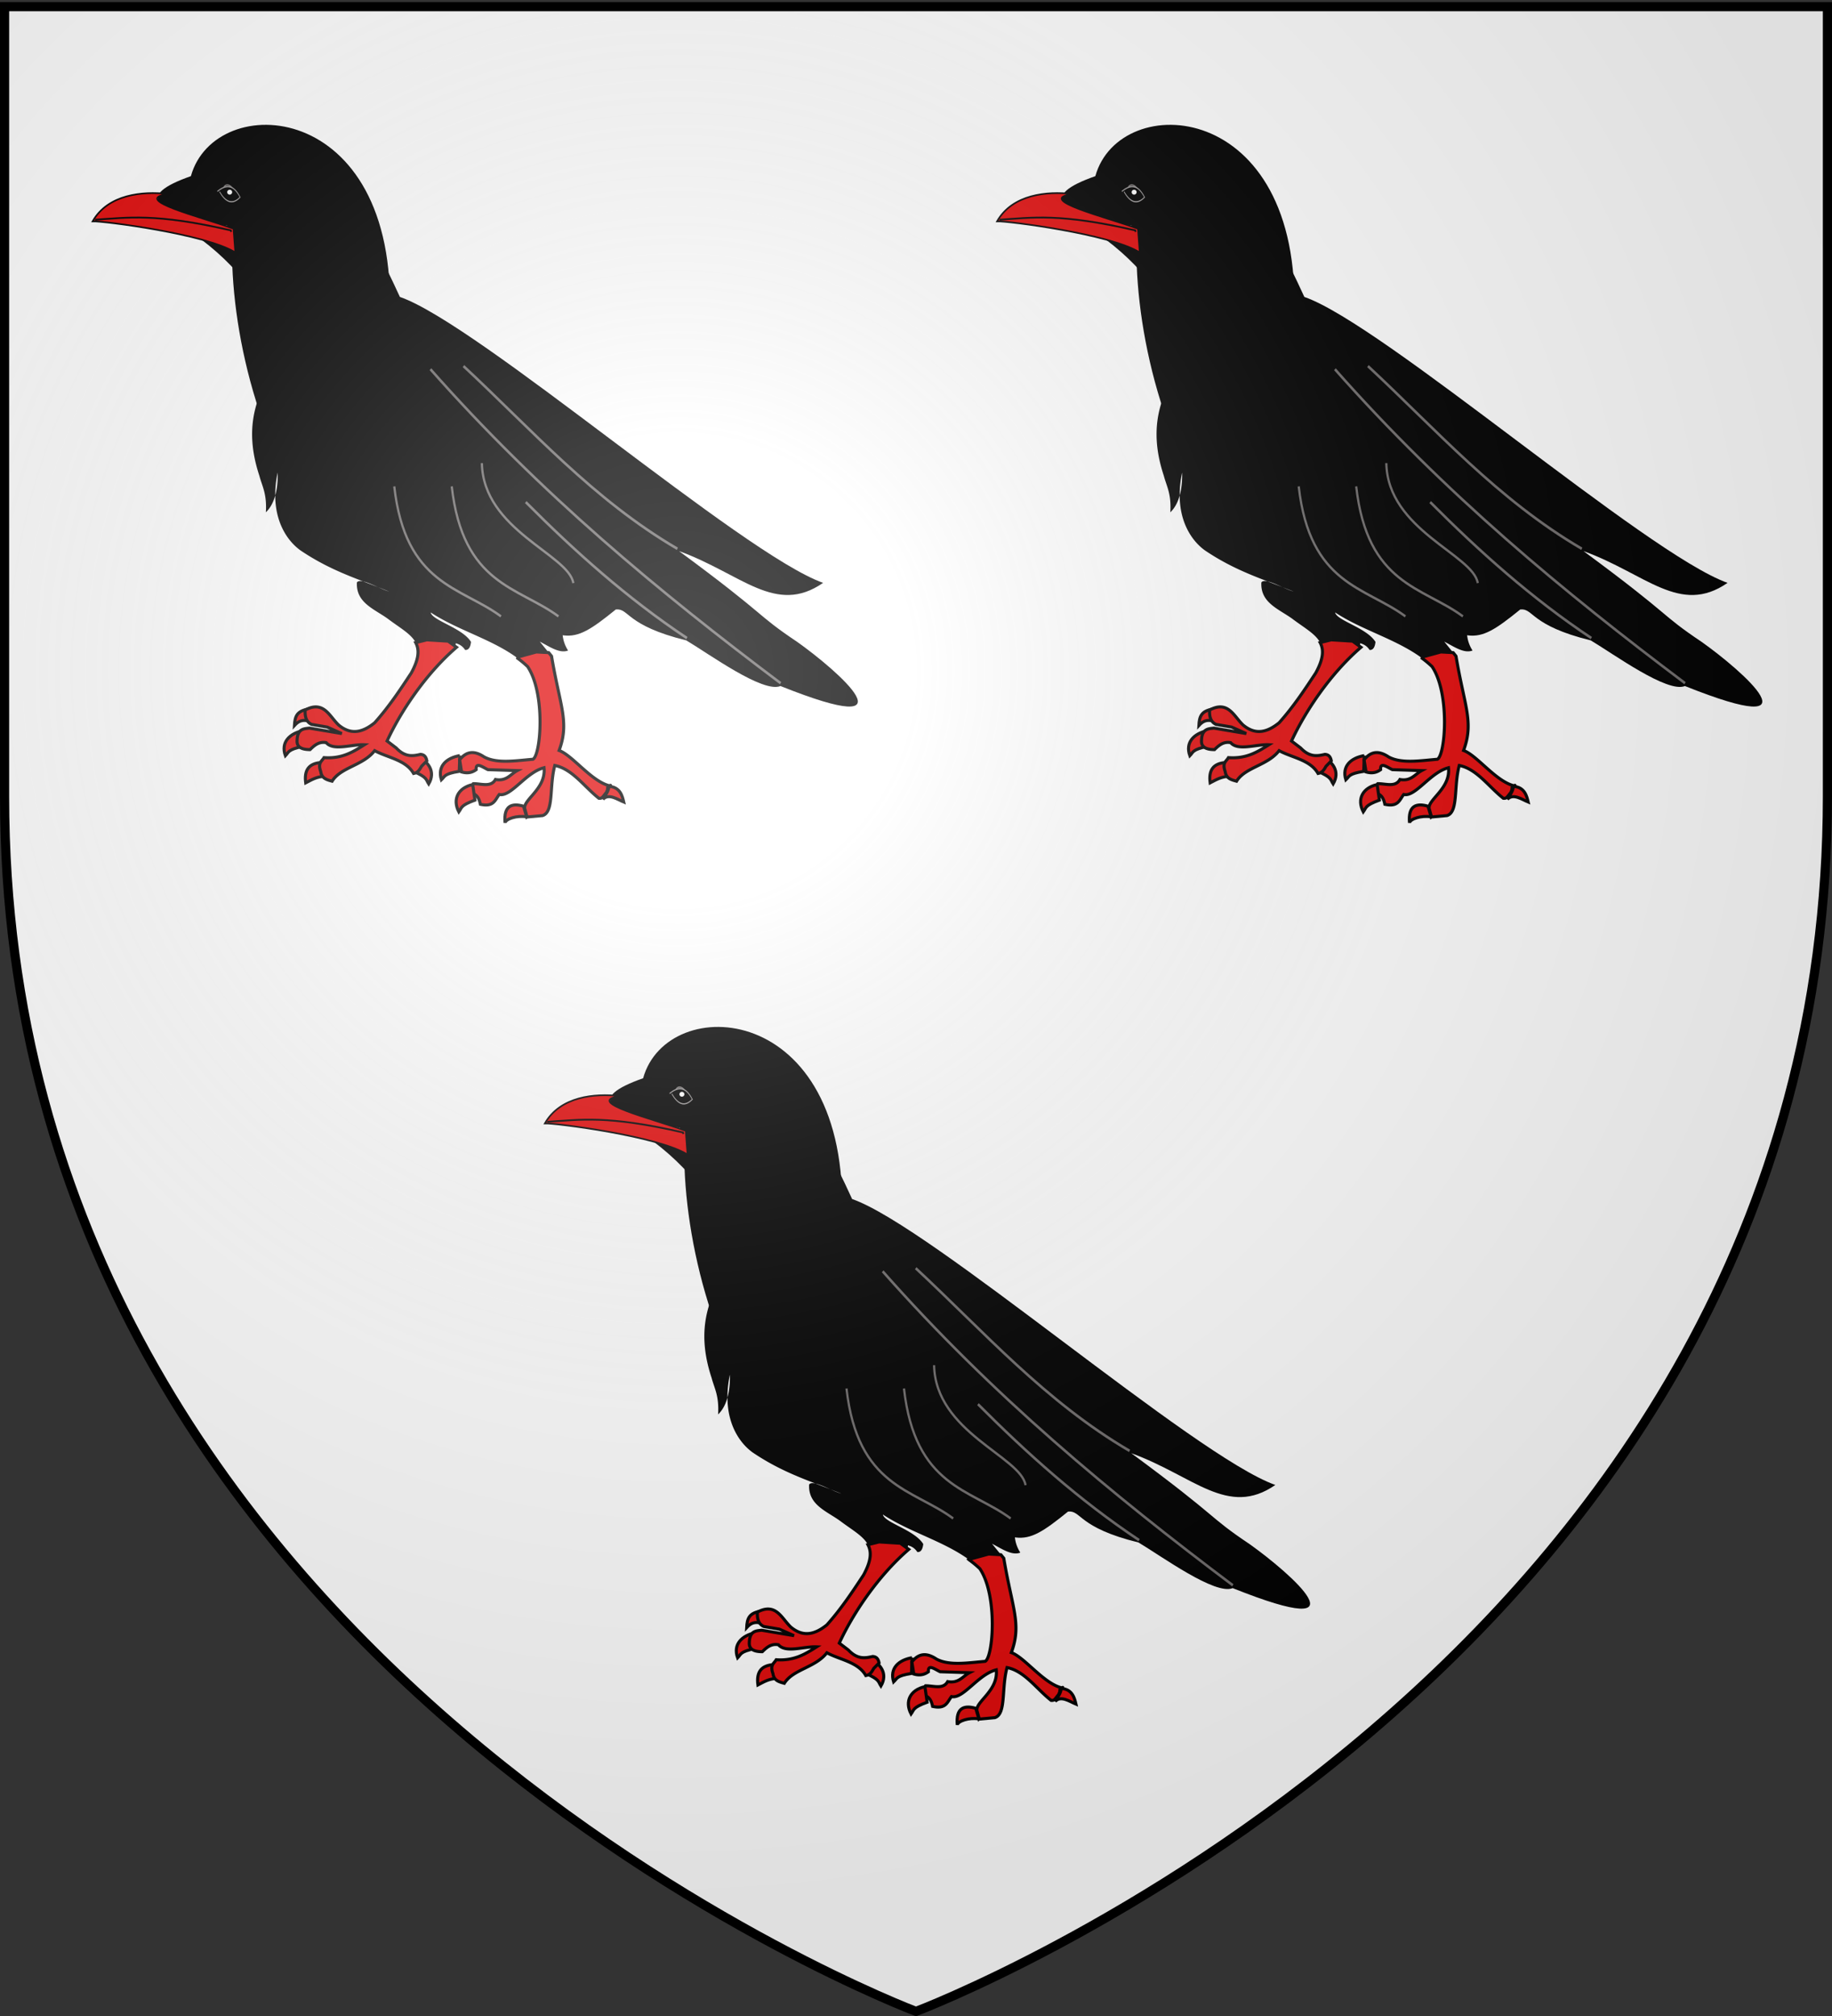 <svg xmlns="http://www.w3.org/2000/svg" xmlns:xlink="http://www.w3.org/1999/xlink" width="600" height="660" version="1.0"><rect width="100%" height="100%" fill="#333333" stroke="none"/><defs><radialGradient xlink:href="#a" id="c" cx="221.445" cy="226.331" r="300" fx="221.445" fy="226.331" gradientTransform="matrix(1.353 0 0 1.349 -77.63 -85.747)" gradientUnits="userSpaceOnUse"/><linearGradient id="a"><stop offset="0" style="stop-color:white;stop-opacity:.314"/><stop offset=".19" style="stop-color:white;stop-opacity:.251"/><stop offset=".6" style="stop-color:#6b6b6b;stop-opacity:.125"/><stop offset="1" style="stop-color:black;stop-opacity:.125"/></linearGradient></defs><g style="display:inline"><path d="M300 658.5s298.5-112.32 298.5-397.772V2.176H1.5v258.552C1.5 546.18 300 658.5 300 658.5z" style="fill:#fff;fill-opacity:1;fill-rule:evenodd;stroke:none;stroke-width:1px;stroke-linecap:butt;stroke-linejoin:miter;stroke-opacity:1"/></g><g id="b"><path d="M83.734 144.423c10.437 11.188 23.328 51.16 71.722 52.676 25.546 12.821 25.367 15.46 41.43 2.434 4.406-.48 3.194 5.234 23.08 10.119 7.544 4.488 25.142 17.343 30.848 14.94 45.288 18.096 18.695-5.061 5.551-14.4-14.123-9.464-9.222-7.99-38.766-29.772 20.44 7.4 31.587 21.183 47.18 10.401-26.488-9.386-112.867-84.697-138.607-93.61-50.458-110.359-70.04-20.725-42.438 47.212z" style="fill:#000;fill-opacity:1;fill-rule:evenodd;stroke:none;stroke-width:1.069;stroke-linecap:butt;stroke-linejoin:miter;stroke-miterlimit:4;stroke-dasharray:none;stroke-opacity:.502" transform="translate(4.796)"/><path d="m101.688 107.719-12.876 7.375c-10.08 12.912-13.981 24.559-8.656 40.687.936 3.519 2.486 5.842 2.125 11.938 1.28-1.23 2.355-2.94 3.063-5.531-.004-2.323.21-4.792.812-7.47.049 3.249-.294 5.574-.812 7.47.015 8.527 3.672 14.655 8.219 17.968 7.24 4.9 13.887 7.62 20.593 10.188 2.352.505 5.984 2.603 8.5 3.312a790.532 790.532 0 0 0-8.5-3.312c-.946-.203-1.713-.195-2.062.344-.365 6.806 5.967 8.76 10.406 12.093 3.85 2.874 7.346 4.78 8.844 7.594l3.656-.906 9.094.562.312.531c1.146.332 2.24.852 3.125 2.22 1.136.094 1.743-.85 1.938-2.626-2.818-4.623-12.685-6.972-13.219-9.656 8.737 5.77 19.71 8.633 28.156 14.75l.188-.094 6.281-1.719 4.031.22-2.906-3.595c3.182 1.625 6.457 3.988 9.25 2.907-4.314-6.806.106-13.6 1.875-20.406l22.844-.313c.875-1.484 1.408-2.92-.156-4-5.844-1.458-7.217-4.827-10.5-7.375-5.698-7.349-11.238-14.43-12.5-14.563-5.83-4.266-13.116-8.077-15.407-12.343-4.3-2.178-8.362-4.036-11.312-6.906l-4.688-4.438c-6.749-7.684-16.895-11.525-24.687-14.219-2.011.732-1.296 2.544-1.406 4.031-4.862-8.444-13.565-.11-13.032-10.343l-10.594-14.375z" style="fill:#000;fill-opacity:1;fill-rule:evenodd;stroke:none;stroke-width:2.574;stroke-linecap:butt;stroke-linejoin:miter;stroke-miterlimit:4;stroke-dasharray:none;stroke-opacity:.502" transform="translate(4.796)"/><path d="M194.623 257.434c-.035 1.552-1.172 2.859-1.938 4.248 1.846-2.047 4.809.067 6.79.883-.424-1.806-1.088-4.91-4.852-5.131zM95.975 232.168l.36 3.887c-2.211-.58-3.444.096-4.702 1.46.168-2.912.726-4.66 4.342-5.347zM94.34 239.203c-4.238.956-7.264 3.74-5.666 8.22 1.164-1.207.713-2.005 5.722-3.063l-.056-5.157zM100.875 249.604c-4.86.166-6.062 2.84-5.553 6.688 1.88-.97 3.625-2.084 6.367-2.15l-.814-4.538zM131.528 247.45c3.989 1.78 6.459 5.116 4.081 9.198-.925-1.417-.338-2.111-5.066-4.147l.985-5.052zM145.794 247.37c-4.276.743-7.424 3.372-6.03 7.928 1.218-1.148.803-1.968 5.854-2.776l.176-5.153z" style="fill:#e20909;fill-opacity:1;fill-rule:evenodd;stroke:#000;stroke-width:1;stroke-linecap:butt;stroke-linejoin:miter;stroke-miterlimit:4;stroke-dasharray:none;stroke-opacity:1" transform="translate(4.796)"/><path d="m144.406 210.563-.312-.532-9.094-.562-3.656.906c1.235 2.32 1.13 5.237-1.438 9.938-3.68 5.595-7.399 11.174-12 16.312-3.74 3.005-7.604 4.23-11.812.719-3.03-2.86-4.851-8.123-10.938-4.906-.137 2.206.354 3.911 2.094 4.718l5.125.875 4.781 2.125-10.594-1.781c-1.925.206-3.962.227-4.062 4.063-.125 1.866 1.085 2.97 4.25 2.968 1.44-1.404 2.919-2.712 5.281-2.281 2.44 2.82 8.34.478 12.531.688-3.651 2.307-7.304 4.647-13.25 4.218-.674 1.2-2.122 1.638-1.062 4.563.307 2.282 2.038 2.694 3.719 3.156 2.898-4.635 10.16-5.1 13.937-10 4.243 2.312 10.234 3.01 12.75 7.469 1.517-.305 1.949-1.236 2.625-2.375l1.719-1.75c-.218-1.186-.75-2.058-2.094-2.125-2.486.569-4.99 1.003-7.937-2.094l-3-2.281c4.288-9.332 12.484-21.852 22.75-30.688l-2.656-1.937c.775.213 1.57.37 2.343.594zM174.906 213.656l-4.031-.219-6.281 1.72-.188.093a34.927 34.927 0 0 1 3.594 2.969c5.923 8.788 4.364 28.992 1.75 30.344-5.753.488-11.788 1.497-15.969-.75-3.588-2.414-6.085-1.55-8.031.937l.625 3.969c1.596.463 3.186.42 4.781-.75-.194-2.65 2.098-.823 3.844 0l9.594.312c-2.214 1.164-3.441 3.57-7.125 2.906-1.475 2.651-4.648 1.34-7.25 1.375-.635.902-1.508 1.73-.625 3.063 1.973.486 2.594 1.986 2.937 3.688 4.445 1.001 4.836-1.53 6.188-3.22 3.84.895 8.71-7.271 14.656-8.75.754 6.823-6.889 10.467-6.313 13.376l.75 2.75 5.094-.469c3.768-1.182 2.126-9.421 4-16.406 5.721 1.112 9.695 7.028 14.438 10.75 1.11.061 1.065-.224 2.469-1.938l.437-1.125c-.443-.952 1.802-1.438.469-1.062-5.953-1.55-11.98-9.896-16.406-11.531 3.469-9.297.255-14.567-2.47-30.875l-.937-1.157z" style="fill:#e20909;fill-opacity:1;fill-rule:evenodd;stroke:#000;stroke-width:1;stroke-linecap:butt;stroke-linejoin:miter;stroke-miterlimit:4;stroke-dasharray:none;stroke-opacity:1" transform="translate(4.796)"/><path d="M150.016 256.844c-4.757 1.079-6.706 4.752-4.537 8.96.995-1.364.444-2.09 5.267-3.86l-.73-5.1zM167.69 267.412c-3.175-.544-6.857.684-7.075 1.959-.519-5.68 2.287-6.521 6.05-5.434l1.025 3.475z" style="fill:#e20909;fill-opacity:1;fill-rule:evenodd;stroke:#000;stroke-width:1;stroke-linecap:butt;stroke-linejoin:miter;stroke-miterlimit:4;stroke-dasharray:none;stroke-opacity:1" transform="translate(4.796)"/><path d="M121.514 119.741c-30.616 34.807-33.054 44.782-37.608 27.95l.986-.786" style="fill:none;fill-rule:evenodd;stroke:none;stroke-width:2.077px;stroke-linecap:butt;stroke-linejoin:miter;stroke-opacity:.502" transform="translate(4.796)"/><path d="M116.747 112.923c2.421 2.4 6.45 2.805 11.542 4.21-1.58-.36-29.476 33.145-34.477 36.574-4.141 2.84-7.006.976-9.455-5.626" style="fill:none;fill-rule:evenodd;stroke:none;stroke-width:2.192;stroke-linecap:butt;stroke-linejoin:miter;stroke-miterlimit:4;stroke-dasharray:none;stroke-opacity:.502" transform="translate(4.796)"/><path d="m169.406 146.939 81.258 76.932" style="fill:none;fill-rule:evenodd;stroke:none;stroke-width:1px;stroke-linecap:butt;stroke-linejoin:miter;stroke-opacity:.502" transform="translate(4.796)"/><path d="M457.765 522.459c-7.671 60.824-45.99 61.863-73.565 80.132M397.362 508.106c-.912 41.417-59.898 56.319-63.056 73.968M418.132 522.459c-7.671 60.824-45.99 61.863-73.565 80.132" style="fill:none;fill-rule:evenodd;stroke:#dfd9d9;stroke-width:1.533px;stroke-linecap:butt;stroke-linejoin:miter;stroke-opacity:.502" transform="matrix(-.475 0 0 .531 346.563 -118.189)"/><path d="M432.807 450.22C356.84 527.14 274.905 587.654 191.38 643.79M255.99 615.976c41.694-24.843 77.46-53.64 111.116-83.842M262.555 560.923c58.264-30.464 100.39-73.48 147.482-112.632" style="fill:none;fill-rule:evenodd;stroke:#dfd9d9;stroke-width:1.663;stroke-linecap:butt;stroke-linejoin:miter;stroke-miterlimit:4;stroke-dasharray:none;stroke-opacity:.502" transform="matrix(-.475 0 0 .531 346.563 -118.189)"/><path d="M122.837 103.554c2.673-71.446-57.228-74.287-65.115-45.888-18.409 6.477-12.659 11.535 12.054 16.26l.642 6.756-9.39-2.347c14.635 10.987 22.376 24.075 25.16 33.733 8.785-4.675 22.344-6.65 36.649-8.514z" style="fill:#000;fill-opacity:1;fill-rule:evenodd;stroke:none;stroke-width:1.151px;stroke-linecap:butt;stroke-linejoin:miter;stroke-opacity:.502" transform="translate(4.796)"/><path d="M50.073 63.488c-8.173-.912-19.455.085-24.535 8.968 3.204-.15 37.098 4.122 46.736 10.202l-.578-7.778C60.74 70.9 38.19 65.416 50.073 63.488z" style="fill:#e20909;fill-opacity:1;fill-rule:evenodd;stroke:#000;stroke-width:.536px;stroke-linecap:butt;stroke-linejoin:miter;stroke-opacity:1" transform="translate(4.796)"/><path d="M26.329 71.931c10.782-.675 19.64-2.227 44.448 3.49l.17.499" style="fill:#e20909;fill-rule:evenodd;stroke:#000;stroke-width:.578px;stroke-linecap:butt;stroke-linejoin:miter;stroke-opacity:1" transform="translate(4.796)"/><path d="M512.857 272.005a9.286 5.357 0 1 1-18.571 0 9.286 5.357 0 1 1 18.571 0z" style="fill:#1f1b1b;fill-opacity:.533;stroke:#dfd9d9;stroke-opacity:.533" transform="matrix(.201 .056 .015 .441 -30.355 -85.155)"/><path d="M592.096 350.818c-5.104 4.546-10.8 6.026-17.478 2.422 6.314-6.319 12.814-5.283 19.356-2.582" style="fill:#000;fill-opacity:1;fill-rule:evenodd;stroke:#9e9b9b;stroke-width:.535px;stroke-linecap:butt;stroke-linejoin:miter;stroke-opacity:1" transform="matrix(-.385 0 0 .74 299.864 -196.827)"/><path d="M86.116 223.785a1.389 1.515 0 1 1-2.778 0 1.389 1.515 0 1 1 2.778 0z" style="fill:#fff;fill-opacity:1;stroke:none;stroke-width:2;stroke-miterlimit:4;stroke-dasharray:none;stroke-opacity:.533" transform="matrix(.585 0 0 .526 25.658 -54.798)"/></g><use xlink:href="#b" width="600" height="660" transform="translate(296.218)"/><use xlink:href="#b" width="600" height="660" transform="translate(148.109 295.33)"/><path d="M300 658.5s298.5-112.32 298.5-397.772V2.176H1.5v258.552C1.5 546.18 300 658.5 300 658.5z" style="opacity:1;fill:url(#c);fill-opacity:1;fill-rule:evenodd;stroke:none;stroke-width:1px;stroke-linecap:butt;stroke-linejoin:miter;stroke-opacity:1"/><path d="M300 658.5S1.5 546.18 1.5 260.728V2.176h597v258.552C598.5 546.18 300 658.5 300 658.5z" style="opacity:1;fill:none;fill-opacity:1;fill-rule:evenodd;stroke:#000;stroke-width:3;stroke-linecap:butt;stroke-linejoin:miter;stroke-miterlimit:4;stroke-dasharray:none;stroke-opacity:1"/></svg>